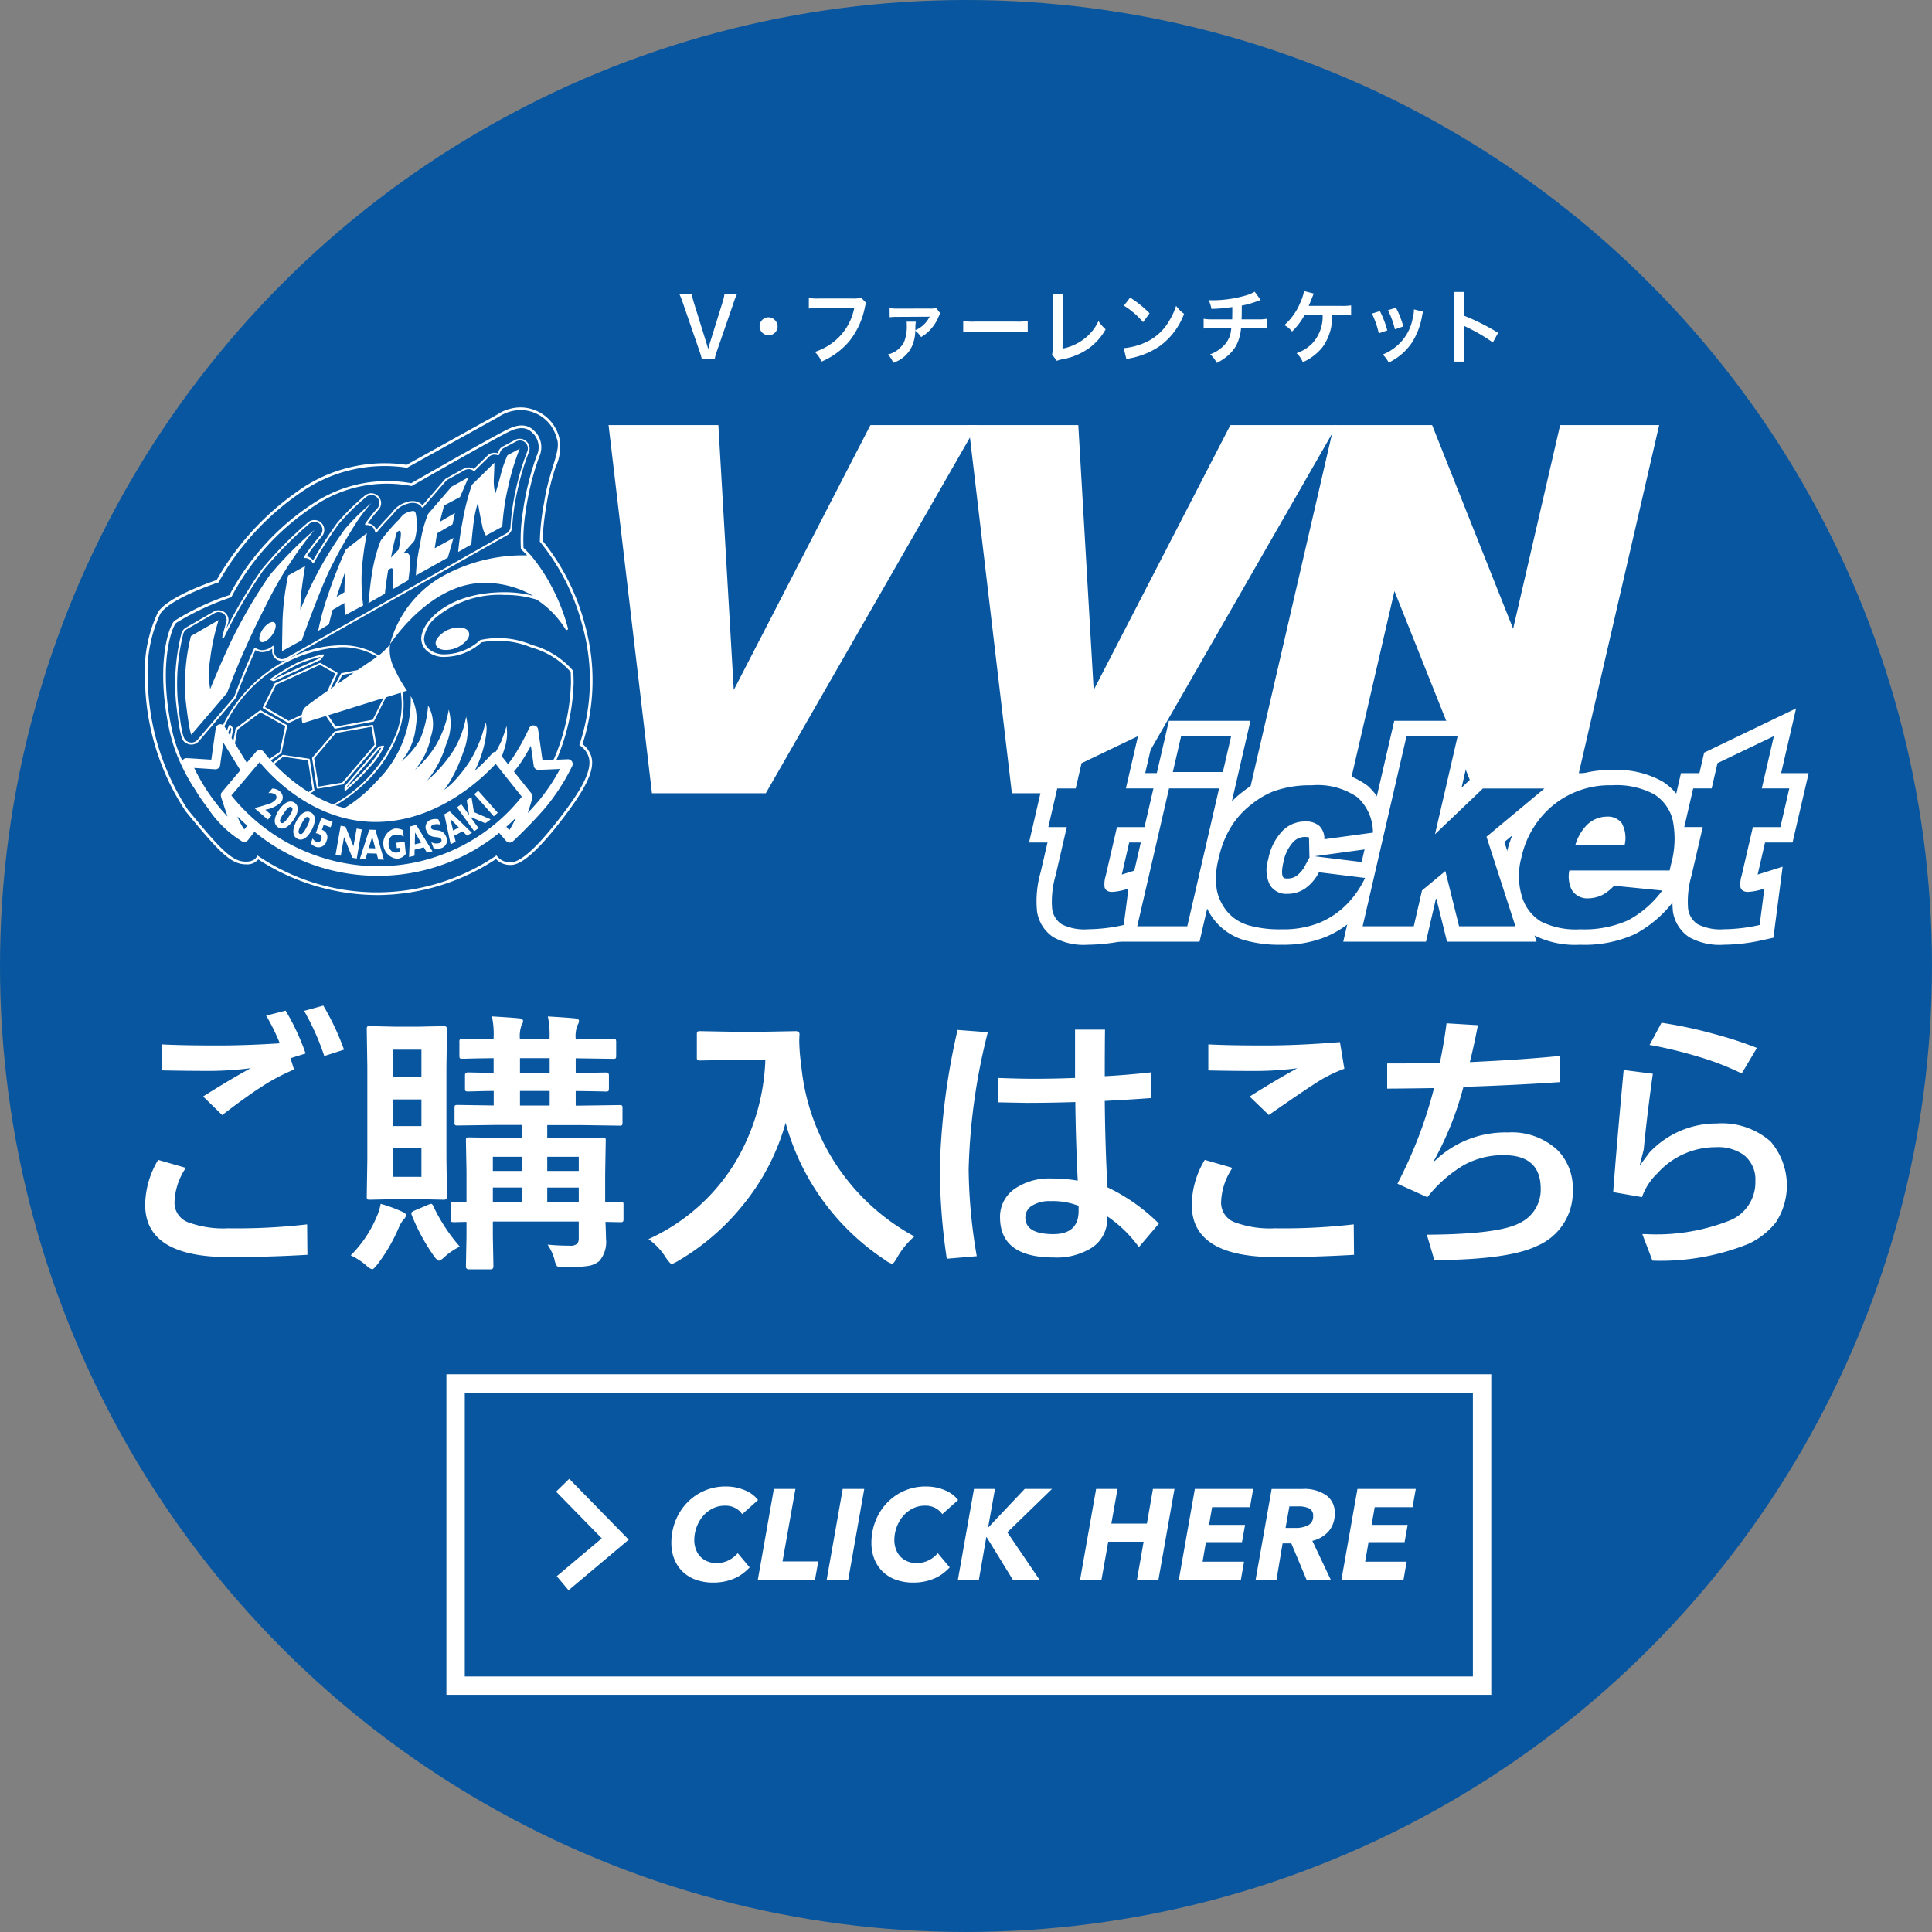 <svg xmlns="http://www.w3.org/2000/svg" width="125.563" height="125.563" viewBox="0 0 125.563 125.563"><rect x="0" y="0" width="125.563" height="125.563" fill="#808080" stroke="none"/><defs><style>.cls-1{fill:#07569f}.cls-2{fill:#fff}</style></defs><g id="レイヤー_2" data-name="レイヤー 2"><g id="レイヤー_1-2" data-name="レイヤー 1"><circle class="cls-1" cx="62.781" cy="62.781" r="62.781"/><polygon class="cls-2" points="36.952 103.352 36.184 102.438 39.109 99.979 36.141 96.944 36.995 96.11 40.861 100.065 36.952 103.352"/><path class="cls-2" d="M96.919 110.148H29.013V89.314h67.906zm-66.712-1.194h65.518V90.507H30.207z"/><path class="cls-2" d="M48.72 101.864a3.268 3.268 0 01-.406.372 2.636 2.636 0 01-.527.319 3.25 3.25 0 01-.653.218 3.652 3.652 0 01-.782.079 3.286 3.286 0 01-1.13-.184 2.422 2.422 0 01-.853-.523 2.328 2.328 0 01-.544-.816 2.8 2.8 0 01-.193-1.054 3.825 3.825 0 01.268-1.431 3.642 3.642 0 01.741-1.167 3.447 3.447 0 011.117-.783 3.413 3.413 0 011.4-.284 3.1 3.1 0 011.263.247 2.043 2.043 0 01.845.631l-1.029.92a1.273 1.273 0 00-.423-.384 1.336 1.336 0 00-.7-.167 1.724 1.724 0 00-.808.188 2.011 2.011 0 00-.628.5 2.342 2.342 0 00-.41.72 2.448 2.448 0 00-.146.841 1.715 1.715 0 00.1.573 1.375 1.375 0 00.281.472 1.307 1.307 0 00.456.318 1.559 1.559 0 00.623.117 1.723 1.723 0 00.745-.167 1.877 1.877 0 00.619-.477zm.528.829l1.046-5.924h1.4l-.837 4.711h2.323l-.217 1.213zm4.475 0l1.046-5.924h1.4l-1.046 5.924zm8-.829a3.268 3.268 0 01-.406.372 2.636 2.636 0 01-.527.319 3.25 3.25 0 01-.653.218 3.652 3.652 0 01-.782.079 3.286 3.286 0 01-1.13-.184 2.422 2.422 0 01-.853-.523 2.328 2.328 0 01-.544-.816 2.8 2.8 0 01-.193-1.054 3.825 3.825 0 01.268-1.431 3.642 3.642 0 01.741-1.167 3.447 3.447 0 011.117-.783 3.413 3.413 0 011.4-.284 3.089 3.089 0 011.262.247 2.047 2.047 0 01.846.631l-1.029.92a1.273 1.273 0 00-.423-.384 1.339 1.339 0 00-.7-.167 1.724 1.724 0 00-.808.188 2.011 2.011 0 00-.628.5 2.342 2.342 0 00-.41.72 2.448 2.448 0 00-.146.841 1.715 1.715 0 00.1.573 1.36 1.36 0 00.281.472 1.307 1.307 0 00.456.318 1.559 1.559 0 00.623.117 1.723 1.723 0 00.745-.167 1.877 1.877 0 00.619-.477zm4.117.829l-1.714-2.787H64.1l-.485 2.787h-1.364l1.049-5.924h1.365l-.444 2.485h.025l2.351-2.485h1.775l-2.905 2.819 2.11 3.105zm8.049 0l.436-2.494h-2.3l-.443 2.494h-1.39l1.046-5.924h1.39l-.4 2.251h2.31l.393-2.251h1.4l-1.046 5.924zm2.72 0l1.046-5.924h3.791l-.21 1.188h-2.46l-.2 1.146h2.343l-.2 1.122h-2.344l-.218 1.271h2.694l-.209 1.2zm9.891 0h-1.575l-1-2.385h-.568l-.4 2.385H81.6l1.046-5.924h2.025a2.477 2.477 0 011.527.414 1.368 1.368 0 01.549 1.159 1.741 1.741 0 01-.394 1.176 2.009 2.009 0 01-1.062.623zM84.164 99.3a1.717 1.717 0 00.87-.183.626.626 0 00.309-.582.511.511 0 00-.258-.5 1.548 1.548 0 00-.7-.133H83.8l-.251 1.4zm3.012 3.393l1.046-5.924h3.791l-.21 1.188h-2.46l-.2 1.146h2.343l-.2 1.122h-2.344l-.218 1.271h2.695l-.209 1.2zM37.858 48.361a13.433 13.433 0 00.159-7.75 14.462 14.462 0 00-2.762-5.478 19.944 19.944 0 01.284-2.468 15.19 15.19 0 01.565-2.3 3.029 3.029 0 00.237-1.944 2.62 2.62 0 00-2.441-1.942 2.756 2.756 0 00-1.6.474l-5.876 3.26a9.674 9.674 0 00-7.073 1.711 17.729 17.729 0 00-5.275 5.776c-.472.158-3.161 1.094-3.809 2.085a8.938 8.938 0 00-.844 4.369 15.907 15.907 0 002.645 8.577c2.218 2.71 2.956 3.444 3.923 3.444a.924.924 0 00.792-.323 14.234 14.234 0 007.877 2.318 14.09 14.09 0 007.575-2.338 1.285 1.285 0 00.972.384c.71 0 1.807-.981 3.356-3 1.578-2.057 2.118-3.236 1.86-4.069a1.585 1.585 0 00-.565-.786zm-1.436 4.749c-1.343 1.75-2.523 2.93-3.215 2.93a1.047 1.047 0 01-.938-.447 13.776 13.776 0 01-15.545 0s-.082.407-.733.407c-.853 0-1.531-.624-3.785-3.379a15.885 15.885 0 01-2.6-8.465 8.9 8.9 0 01.815-4.272c.669-1.023 3.784-2.036 3.784-2.036a17.227 17.227 0 015.25-5.778 9.529 9.529 0 017-1.67l5.943-3.3a2.588 2.588 0 011.505-.446 2.424 2.424 0 012.278 1.829c.327.774-.488 2-.814 4.153a15.361 15.361 0 00-.284 2.563 14.27 14.27 0 012.766 5.455 13.2 13.2 0 01-.2 7.772 1.428 1.428 0 01.611.773c.259.863-.494 2.161-1.838 3.911z"/><path class="cls-2" d="M37.262 43.639a.081.081 0 00-.015-.046 5.4 5.4 0 00-2.669-1.676 5.569 5.569 0 00-3.352-.325.082.082 0 00-.036.021 3.493 3.493 0 01-2.256.91 1.525 1.525 0 01-1.1-.373.918.918 0 01-.277-.639 2.063 2.063 0 01.693-1.31 6.46 6.46 0 014.55-1.534 6.84 6.84 0 012.073.3 6.082 6.082 0 011.88 1.931.086.086 0 00.16-.06 12.706 12.706 0 00-1.146-2.871 11.16 11.16 0 00-1.315-1.93.105.105 0 00-.027-.02 6.125 6.125 0 00-.4-.41 11.526 11.526 0 01.124-2.266 17.809 17.809 0 01.889-3.643 1.481 1.481 0 00-.182-1.56l-.051-.052c-.223-.235-.687-.723-1.757-.208-1.045.5-5.9 3.285-6.323 3.526a8.712 8.712 0 00-6.38 1.321 16.068 16.068 0 00-5.432 5.947 16.378 16.378 0 00-3.579 1.677c-.383.381-1.214 2.843-.349 7a10.448 10.448 0 00.759 2.279 12.608 12.608 0 00.819 1.513l.01-.006a12.153 12.153 0 00.94 1.392 7.116 7.116 0 002.234 2.166l.012.005a.288.288 0 00.112.02h.008a.129.129 0 00.021 0 .32.32 0 00.091-.023.3.3 0 00.031-.015.319.319 0 00.086-.07l.007-.006.424-.546a12.609 12.609 0 008 2.862 12.445 12.445 0 007.9-2.789l.455.526.014.011a.291.291 0 00.088.065.22.22 0 00.044.012.273.273 0 00.068.018h.026c.013 0 .025-.008.039-.01a.278.278 0 00.074-.019.218.218 0 00.046-.028.37.37 0 00.043-.025c.011-.011 1.165-1.085 2.14-2.224a13.554 13.554 0 001.714-2.674.307.307 0 00-.291-.439l-.729.031a13.644 13.644 0 001.111-4.975c0-.274-.009-.539-.019-.761zm-2.353-4.663a.088.088 0 01-.039-.011.083.083 0 01-.022-.014.086.086 0 00.061.025zm-.445-2.876a.073.073 0 01-.008.033.084.084 0 00.006-.044l.002.011zm-.028.056a.074.074 0 00.02-.023.076.076 0 01-.018.025zM14 52.147a12.4 12.4 0 01-1.378-2.237l1.36.087a.308.308 0 00.324-.264l.207-1.472 1.108 1.8-1.2 1.421a.308.308 0 00-.046.078.267.267 0 00-.009.026.263.263 0 00-.013.062v.029a.314.314 0 00.008.067v.029c0 .007.21.664.433 1.3a10.535 10.535 0 01-.794-.926zm10.922-6.781l-.7 1.411-2.4.445-.5-.733zm-2.973-.924l.3-.577.735-.142c-.332.228-.684.477-1.04.719zm2.433-1.669c-.178.118-.61.411-1.14.776l-1.041.2a.061.061 0 00-.043.032l-.429.815-.241.169.445-.989a.062.062 0 00-.033-.076l-1.066-.612a.064.064 0 00-.057 0l-2.9 1.312a.06.06 0 00-.03.029l-.763 1.527a.063.063 0 00.024.081l1.617.946a.066.066 0 00.058 0l.829-.391a1.9 1.9 0 00.04.415l1.53-.476.546.8a.06.06 0 00.062.026l2.474-.458a.065.065 0 00.044-.033l.77-1.545.972-.3a5.168 5.168 0 01-.306 2.664 9.141 9.141 0 01-4.086 4.6 9.3 9.3 0 01-1.481-.725l.232-.154a.061.061 0 00.026-.061l-.3-1.983a.063.063 0 00-.052-.052l-1.683-.25a.064.064 0 00-.048.013l-.617.491-.137-.149.675-.457a.061.061 0 00.025-.039l.368-1.738a.06.06 0 00-.03-.067l-1.679-.946a.062.062 0 00-.067 0l-1.558 1.159a.07.07 0 00-.024.039l-.141.789-.119-.193.108-.6a.063.063 0 00-.014-.051l-.154-.184a.059.059 0 00-.054-.021.06.06 0 00-.048.033 2.939 2.939 0 00-.134.343l-.168-.273a9.043 9.043 0 017.566-5.147 4.407 4.407 0 012.357.615 2.185 2.185 0 01-.13.096zM21.284 44.9c-.736.519-1.343.959-1.468 1.084a.76.76 0 00-.193.46l-.862.406-1.538-.9.727-1.45 2.851-1.29.991.568zm-1.22 6.581a10.657 10.657 0 01-.793-.543 11.957 11.957 0 01-1.45-1.288l.588-.468 1.609.235.23 1.5.061.4zm-2.928-2.621c-.007-.011-.019-.016-.027-.026a.336.336 0 00-.024-.029c-.006-.005-.014-.007-.02-.012l-.013-.011c-.012-.007-.026-.009-.038-.015a.281.281 0 00-.053-.019.217.217 0 00-.035-.007h-.032a.263.263 0 00-.049 0 .365.365 0 00-.05.013.264.264 0 00-.03.01.243.243 0 00-.032.018.214.214 0 00-.022.01.333.333 0 00-.025.028.217.217 0 00-.03.023l-.617.729c-.244-.4-.522-.849-.77-1.253l.162-.9 1.5-1.121 1.605.9-.353 1.67-.668.453c-.242-.275-.374-.454-.38-.462zm-2.106-1.491l-.078.438-.114-.184c.048-.154.091-.268.121-.339zm.845 6.535a3.831 3.831 0 01-.443-.843c.186.187.4.389.634.6zm17.223.048l-.19-.22c.23-.2.435-.4.617-.584a5.384 5.384 0 01-.425.804zM24.537 56.3a12.266 12.266 0 01-9.5-4.6l1.836-2.17c.8.973 3.534 3.891 7.539 3.891s6.95-2.848 7.8-3.777l1.7 2.134a11.962 11.962 0 01-9.375 4.522zm11.857-6.323a12.262 12.262 0 01-1.387 2.075c-.232.272-.475.539-.71.789.191-.552.3-.979.306-1v-.009a.312.312 0 000-.114c0-.01 0-.02-.006-.03a.3.3 0 00-.054-.113L33.4 50.143a6.142 6.142 0 00.467-.608c.256-.393.469-.758.635-1.063l.186 1.3a.306.306 0 00.317.264zm-.4-.645l-.036.048-.7.03-.285-2a.307.307 0 00-.587-.078 13.967 13.967 0 01-1.03 1.868 5.024 5.024 0 01-.343.455l-.4-.5a6.365 6.365 0 00.215-.654 2.943 2.943 0 00.09-1.313 9.157 9.157 0 01-.336.977 9.283 9.283 0 01-.355.69H32.2a.286.286 0 00-.1.027l-.018.008a.331.331 0 00-.093.073v.005a11.2 11.2 0 01-1.132 1.125 7.515 7.515 0 00.628-1.744c.273-1.222.061-1.375.061-1.375a8.208 8.208 0 01-1.038 2.534 8.783 8.783 0 01-.938 1.2 4.348 4.348 0 01-.709.632 5.077 5.077 0 00.423-.625 9.7 9.7 0 00.828-1.847 3.733 3.733 0 00.182-2.29 6.419 6.419 0 01-.823 2.2 9.062 9.062 0 01-1.71 1.954 6.673 6.673 0 001.221-2.32 3.346 3.346 0 00.183-2.29 6.863 6.863 0 01-.823 2.29 6.771 6.771 0 01-1.375 1.618 4.578 4.578 0 001.038-2.168 2.425 2.425 0 00-.183-2.013 6.932 6.932 0 01-.519 2.2 4.973 4.973 0 01-1.222 1.433 4.075 4.075 0 00.947-2.29 2.9 2.9 0 00-.335-1.953 7.442 7.442 0 01-1.769 5.061c-.169.188-.332.361-.487.521a9.432 9.432 0 01-2.045 1.7 7.936 7.936 0 01-.583-.185 9.968 9.968 0 001.974-1.5 8.561 8.561 0 002.079-3.121 5.274 5.274 0 00.309-2.743l.28-.087a8.955 8.955 0 01-.773-1.342 2.676 2.676 0 01-.327-1.67 4.3 4.3 0 01-.738.725 4.5 4.5 0 00-2.462-.662 7.646 7.646 0 00-3.488.927l14.29-8.077a.641.641 0 00.335-.542 14.912 14.912 0 01.352-2.416 15.682 15.682 0 01.726-2.421.64.64 0 00-.894-.814l-.794.425a.639.639 0 00-.269.278 8.897 8.897 0 00-.073.162.646.646 0 00-.657.156l-.888.869a.633.633 0 00-.654-.026l-1.1.61a.65.65 0 00-.173.143l-1.409 1.632a.7.7 0 00-.167-.151.984.984 0 00-.828-.064 1.673 1.673 0 00-.94.626l-.1.117-.243.261c-.258.274-.518.557-.719.807a.64.64 0 00-.266-.333.66.66 0 00-.292-.093 10.169 10.169 0 01.685-.865l.015-.017a.64.64 0 00-.883-.923A14.231 14.231 0 0021.9 34a26.041 26.041 0 00-1.554 2.424.585.585 0 00-.418-.267 15.294 15.294 0 01.984-1.288.643.643 0 00-.9-.915l-.034.03A24.347 24.347 0 0017.014 37a33.4 33.4 0 00-2.3 3.854c.061-.217.1-.348.105-.35a.667.667 0 00.033-.2.643.643 0 00-.962-.558l-1.8 1.038a.644.644 0 00-.3.388 13.317 13.317 0 00-.351 4.485c.282 2.449.409 2.513.715 2.667a.642.642 0 00.776-.158l2.32-2.715a.6.6 0 00.116-.206c.076-.212.492-1.343 1.235-2.994a.829.829 0 00.45.132 1.158 1.158 0 00.639-.223v.16a.635.635 0 00.312.554.645.645 0 00.63.014 9.5 9.5 0 00-4.139 4.236.3.3 0 00-.231-.048.307.307 0 00-.241.258l-.287 2.037-1.586-.1a.308.308 0 00-.269.127.346.346 0 00-.027.05 10.27 10.27 0 01-.7-2.126c-.858-4.122-.013-6.527.3-6.841A17.35 17.35 0 0115 38.825a.085.085 0 00.049-.044 15.928 15.928 0 015.382-5.905 8.437 8.437 0 016.278-1.295.09.09 0 00.068-.007c.052-.03 5.261-3.017 6.343-3.538.956-.46 1.347-.05 1.556.171l.055.056a1.3 1.3 0 01.144 1.371 17.952 17.952 0 00-.9 3.685 11.063 11.063 0 00-.123 2.339.094.094 0 00.03.058 4.916 4.916 0 01.374.377 10.807 10.807 0 00-5 1.1 7.19 7.19 0 00-3.909 4.678s2.565-3.987 6.106-3.987a6.238 6.238 0 013.2.842 7.153 7.153 0 00-1.857-.237c-3.782 0-5.418 2-5.418 3.017a1.093 1.093 0 00.328.761 1.654 1.654 0 001.225.424 3.606 3.606 0 002.362-.945 5.621 5.621 0 013.222.328 5.323 5.323 0 012.573 1.593c.009.216.018.467.018.728A13.5 13.5 0 0136 49.334zm-18.211-7.353a.061.061 0 00-.066.007 1.1 1.1 0 01-.665.268.708.708 0 01-.439-.149.063.063 0 00-.053-.012.065.065 0 00-.041.035 44.829 44.829 0 00-1.268 3.069c0 .006 0 0 0 0a.505.505 0 01-.094.167l-2.32 2.714a.52.52 0 01-.627.129c-.248-.125-.373-.188-.648-2.571a13.477 13.477 0 01.348-4.439.521.521 0 01.244-.313l1.8-1.038a.519.519 0 01.776.451.507.507 0 01-.027.163s-.125.382-.256.931a.062.062 0 00.04.072.06.06 0 00.076-.032c.05-.1.105-.216.162-.329a33.243 33.243 0 012.391-4.035 24.293 24.293 0 012.947-2.994l.034-.03a.519.519 0 01.726.739 15.3 15.3 0 00-1.057 1.389.063.063 0 000 .065.06.06 0 00.055.032.517.517 0 01.308.093.505.505 0 01.169.2.062.062 0 00.11 0 25.745 25.745 0 011.6-2.5 14.186 14.186 0 011.8-1.77.517.517 0 01.708.751l-.008.01v-.006l-.008.009a10.174 10.174 0 00-.765.976.06.06 0 000 .067.063.063 0 00.061.029.532.532 0 01.341.073.524.524 0 01.24.371.062.062 0 00.045.051.065.065 0 00.065-.022c.205-.267.5-.588.79-.895l.244-.263.1-.119a1.549 1.549 0 01.876-.586.88.88 0 01.732.048.587.587 0 01.181.177.061.061 0 00.048.027.057.057 0 00.05-.021l1.456-1.687a.532.532 0 01.141-.116l1.1-.61a.515.515 0 01.567.043.061.061 0 00.081 0l.921-.9a.521.521 0 01.57-.114h.006a.06.06 0 00.049 0 .059.059 0 00.035-.034c.024-.055.059-.136.094-.21a.517.517 0 01.216-.223l.8-.425a.513.513 0 01.594.07.519.519 0 01.127.587 15.786 15.786 0 00-.733 2.442 14.723 14.723 0 00-.354 2.441.51.51 0 01-.271.435L18.58 42.771a.523.523 0 01-.517-.009.509.509 0 01-.251-.446v-.28a.062.062 0 00-.029-.057z"/><path class="cls-2" d="M20.973 42.528a10.247 10.247 0 00-1.629.525A15.65 15.65 0 0017.6 44.1a.06.06 0 00-.026.058.062.062 0 00.038.051l.152.061a.064.064 0 00.049 0l3.017-1.38a.059.059 0 00.024-.02l.182-.245a.062.062 0 00-.063-.1zm-.208.256l-2.985 1.357-.019-.008a14.451 14.451 0 011.634-.968 9.262 9.262 0 011.44-.476zm-.151 8.464a.062.062 0 00.046.01l1.619-.275a.058.058 0 00.036-.021l2.136-2.5a.063.063 0 00.014-.051l-.212-1.251a.065.065 0 00-.025-.041.063.063 0 00-.046-.01l-2.412.426a.063.063 0 00-.036.021L20.3 49.234a.06.06 0 00-.014.05l.3 1.923a.068.068 0 00.028.041zm1.2-3.6l2.329-.412.2 1.163-2.1 2.463-.064.011-1.471.25-.034-.216-.257-1.618zm.576 3.488v.183a.062.062 0 00.1.048 14.12 14.12 0 001.565-1.534 4.935 4.935 0 00.9-1.3.06.06 0 00-.013-.062.063.063 0 00-.061-.019l-.244.063a.063.063 0 00-.031.019l-2.2 2.564a.066.066 0 00-.016.038zm.124.023l.254-.3 1.916-2.235.1-.025a6.181 6.181 0 01-.821 1.151 13.336 13.336 0 01-1.08 1.107c-.157.144-.286.256-.368.327zm-2.077-16.72a25.473 25.473 0 00-2.9 2.932 33.126 33.126 0 00-2.351 3.966c-.7 1.406-1.527 3.45-1.527 3.45a6.194 6.194 0 010-1.954 14.09 14.09 0 01.55-2.533l-1.8 1.037a12.9 12.9 0 00-.336 4.243c.243 2.107.365 2.168.365 2.168l2.321-2.717a51.555 51.555 0 012.473-5.586 24.85 24.85 0 013.205-5.006zm-2.719 5.984c-.23 0-.565.293-.747.656s-.15.656.081.656.565-.294.749-.656.147-.656-.083-.656z"/><path class="cls-2" d="M18.362 40.33c-.031 1.435-.031 1.986-.031 1.986l1.282-.705s1.19-3.323 1.861-4.669a30.694 30.694 0 011.712-3.021 10.19 10.19 0 01.944-1.221 13.974 13.974 0 00-1.708 1.679 24.8 24.8 0 00-1.648 2.595 25.748 25.748 0 00-1.253 2.656 12.4 12.4 0 01.092-1.375c.092-.733.215-1.465.215-1.465l-1.1.61a16.991 16.991 0 00-.366 2.93z"/><path class="cls-2" d="M21.322 38.651A16.741 16.741 0 0020.68 41l.7-.427s.081-.38.234-.934l.769-.452v.1c.03.642.03.7.03.7l1.191-.641a12.452 12.452 0 01-.094-2.228 20.09 20.09 0 01.338-2.473l-1.374 1.069a31.213 31.213 0 00-1.152 2.937zm1.063-.163l-.508.3.026-.073c.335-1.007.519-1.527.519-1.527s-.028.669-.037 1.3zm2.845-1.453c.306-.214.336-.093.336.365 0 .325-.017.7-.025.883l1-.577s.075-.52.121-1.16c.061-.793-.425-.61-.425-.61l.7-.794a3.8 3.8 0 00.152-1.343c-.091-.519-.03-.672-.459-.549s-.486.274-.732.549a12.117 12.117 0 00-1.159 1.343 9.972 9.972 0 00-.549 2.044c-.122.673-.245 2.015-.245 2.015l1.073-.618c.044-.542.212-1.548.212-1.548zm.519-2.322c.03-.151.306-.4.306 0a5.3 5.3 0 01-.155 1.009l-.487.518c.123-.732.305-1.373.336-1.527zM27.03 37.4l2.075-1.16.368-1.281-1.221.671.153-.968 1.007-.589.153-.732-.984.575.282-1.063L29.9 32.3l.549-1.282-1.1.612-1.525 1.77a7.942 7.942 0 00-.519 1.984 10.481 10.481 0 00-.275 2.016zm2.747-1.526l.855-.488s.061-.764.154-1.465a7.165 7.165 0 01.272-1.251s.154.945.277 1.464a1.908 1.908 0 00.244.672l1.067-.58a15.486 15.486 0 01.367-2.533 15.883 15.883 0 01.763-2.534l-.793.426a7.772 7.772 0 00-.459 1.343c-.242.917-.336 1.161-.336 1.161a3.49 3.49 0 01-.088-1.069c.031-.67.031-.944.031-.944l-1.463 1.433a15.422 15.422 0 00-.611 2.412 19.463 19.463 0 00-.28 1.953zM28.4 41.512c-.236.4.025.731.578.731a1.789 1.789 0 001.428-.731c.235-.406-.024-.733-.578-.733a1.782 1.782 0 00-1.428.733zM18.227 52.173a.493.493 0 00-.057-.753.768.768 0 00-.474-.172l-.257.3a.636.636 0 01.459.088.25.25 0 010 .351.974.974 0 01-.476.272 8.716 8.716 0 01-.828.242l-.033.039.845.729.249-.289-.412-.357a1.98 1.98 0 00.984-.45zm.92 0c-.281-.19-.66-.054-1.018.473-.318.467-.383.9-.057 1.121s.7-.032 1.01-.486.379-.896.065-1.108zm-.358.874c-.219.322-.387.519-.525.426s-.048-.285.166-.6.371-.509.517-.41c.127.086.053.276-.158.584zM20.2 52.8c-.3-.154-.66.029-.949.593-.256.5-.267.945.082 1.122s.692-.119.942-.607.268-.937-.075-1.108zm-.247.91c-.178.346-.319.563-.466.488s-.083-.278.09-.615.306-.55.462-.47c.141.068.087.265-.082.597zm.569.444c.3.033.438.2.364.395a.24.24 0 01-.311.165.561.561 0 01-.259-.223l-.118.321a.719.719 0 00.307.219.535.535 0 00.715-.374.511.511 0 00-.3-.725l.119-.325.45.162.129-.352-.731-.267z"/><polygon class="cls-2" points="23.176 53.85 22.973 55.002 22.451 53.721 22.139 53.668 21.809 55.553 22.148 55.614 22.36 54.404 22.9 55.746 23.186 55.796 23.514 53.908 23.176 53.85"/><path class="cls-2" d="M24 53.923l-.613 1.9.363.01.116-.375.614.018.1.383.371.011-.551-1.936zm-.035 1.2l.225-.738.2.751zm1.79-.354l.033.35.2-.021.022.223a.377.377 0 01-.221.089c-.285.029-.5-.177-.53-.515-.026-.282.074-.614.444-.648a.917.917 0 01.532.124l-.041-.417a1.027 1.027 0 00-.557-.1 1 1 0 00.182 1.958.759.759 0 00.554-.315l-.075-.779zm.915-1.059l-.085 1.99.354-.088.008-.391.6-.148.2.341.359-.089-1.054-1.713zm.287 1.166l.018-.769.395.667zm1.065-1.06c-.033-.091.02-.175.134-.218a.842.842 0 01.469 0l-.135-.348a.877.877 0 00-.49.029.506.506 0 00-.292.7c.247.641.862.282.975.577a.173.173 0 01-.126.236.672.672 0 01-.528-.061l.146.386a.757.757 0 00.531-.006.524.524 0 00.288-.732c-.242-.621-.867-.294-.972-.563zm.853-.894l.415 1.951.323-.172-.09-.383.545-.292.277.281.328-.176-1.448-1.4zm.944.858l-.373.2-.174-.752z"/><polygon class="cls-2" points="30.64 51.789 30.334 52.011 30.489 52.97 30.486 52.971 29.979 52.268 29.699 52.469 30.819 54.023 31.099 53.82 30.573 53.094 31.54 53.504 31.891 53.252 30.802 52.782 30.64 51.789"/><polygon class="cls-2" points="30.821 51.619 32.092 53.052 32.349 52.823 31.078 51.393 30.821 51.619"/><path class="cls-2" d="M39.551 27.627h7.137l1 17.217 8.882-17.217h6.93L49.771 51.553h-7.4z"/><path class="cls-2" d="M62.943 27.627h7.137l1 17.217 8.885-17.217h6.929L73.163 51.553h-7.4z"/><path class="cls-2" d="M86.7 27.627h6.376l5.264 13.236 3.055-13.236h6.437l-5.524 23.926h-6.439l-5.242-13.138-3.033 13.138h-6.42zM73.959 47.841l-.786 3.4h1.789l-.58 2.512h-1.789l-.732 3.17a1.734 1.734 0 00-.07.757c.062.191.227.287.493.287a3.892 3.892 0 001.056-.219l-.306 2.367a10.888 10.888 0 01-2.317.278A3.273 3.273 0 0169 60.069a1.434 1.434 0 01-.62-1 6.04 6.04 0 01.224-2.167l.727-3.148h-1.2l.58-2.512h1.2l.38-1.642z"/><path class="cls-2" d="M70.716 61.4a4.059 4.059 0 01-2.263-.494 2.436 2.436 0 01-1.053-1.655 6.811 6.811 0 01.234-2.572l.445-1.922h-1.2l1.042-4.512h1.2l.308-1.335 5.971-2.872-.971 4.207h1.788l-1.042 4.512h-1.787l-.48 2.081.131-.04 1.493-.471-.6 4.618-.687.151a11.939 11.939 0 01-2.529.304zm-1.323-8.64h1.2l-1.01 4.37a5 5 0 00-.215 1.765c.044.245.135.306.185.338a2.422 2.422 0 001.163.164 8.847 8.847 0 001.418-.124l.04-.306A1.412 1.412 0 0170.84 58a2.4 2.4 0 01.046-1.293l.912-3.946h1.788l.119-.512h-1.788l.6-2.6-1.357.651-.449 1.949h-1.2z"/><path class="cls-2" d="M76.763 47.841h3.252l-.539 2.334h-3.252zm-.786 3.4h3.252L77.163 60.2h-3.252z"/><path class="cls-2" d="M77.959 61.2h-5.305l3.314-14.354h5.3zm-2.791-2h1.2l1.6-6.95h-1.2zm2.313-10.02h1.2l.077-.334h-1.2z"/><path class="cls-2" d="M85.72 56.69l3 .369a6.281 6.281 0 01-1.246 1.767 5.453 5.453 0 01-1.757 1.159 6.309 6.309 0 01-2.4.412 7.418 7.418 0 01-2.187-.264 2.876 2.876 0 01-1.348-.859 3.212 3.212 0 01-.692-1.393 4.924 4.924 0 01.123-2.122 6.307 6.307 0 01.978-2.3 5.75 5.75 0 011.173-1.208 5.578 5.578 0 011.349-.8 6.911 6.911 0 012.532-.413 4.545 4.545 0 012.985.784 3.115 3.115 0 011 2.292l-3.157.43a1.156 1.156 0 00-.324-.863 1.35 1.35 0 00-.95-.292 2.044 2.044 0 00-1.448.611 3.618 3.618 0 00-.925 1.846 2.2 2.2 0 00.109 1.673 1.24 1.24 0 001.129.573 2.026 2.026 0 001.154-.345 2.879 2.879 0 00.902-1.057z"/><path class="cls-2" d="M83.322 61.4a8.323 8.323 0 01-2.489-.31 3.888 3.888 0 01-1.8-1.159 4.23 4.23 0 01-.91-1.821 5.839 5.839 0 01.123-2.573 7.349 7.349 0 011.141-2.658 6.748 6.748 0 011.375-1.416 6.6 6.6 0 011.59-.934 7.935 7.935 0 012.9-.483 5.41 5.41 0 013.638 1.027 4.087 4.087 0 011.345 2.99l.055.925-4.857.662 4.8.59-.6 1.256a7.282 7.282 0 01-1.447 2.045 6.417 6.417 0 01-2.076 1.37 7.3 7.3 0 01-2.788.489zm1.929-9.354a5.963 5.963 0 00-2.166.343 4.6 4.6 0 00-1.1.656 4.771 4.771 0 00-.974 1 5.382 5.382 0 00-.817 1.942 3.94 3.94 0 00-.122 1.679 2.2 2.2 0 00.475.96 1.884 1.884 0 00.891.556 6.5 6.5 0 001.886.218 5.372 5.372 0 002.02-.337 4.429 4.429 0 001.433-.946 4.55 4.55 0 00.243-.257l-.792-.1a3.477 3.477 0 01-.845.823 3.02 3.02 0 01-1.712.515 2.246 2.246 0 01-1.974-1.038 3.127 3.127 0 01-.238-2.433 4.589 4.589 0 011.209-2.345 3.023 3.023 0 012.137-.887 2.309 2.309 0 011.632.56 1.871 1.871 0 01.375.487l1.247-.17a1.688 1.688 0 00-.473-.686 3.569 3.569 0 00-2.335-.543zm-.451 2.348a1.053 1.053 0 00-.758.335 2.687 2.687 0 00-.639 1.347c-.156.675-.037.889-.023.911.035.055.07.11.286.11a1.025 1.025 0 00.6-.175 1.921 1.921 0 00.572-.7l.283-.53h-.02l-.023-1.122a.625.625 0 00-.02-.16c-.006.003-.097-.01-.258-.016z"/><path class="cls-2" d="M91.412 47.841h3.323l-1.472 6.377 3.114-2.973h4l-3.767 3.136 1.879 5.819h-3.662l-.89-3.588-1.517 1.258-.537 2.33H88.56z"/><path class="cls-2" d="M99.863 61.2h-5.819l-.694-2.8-.032.027-.641 2.773H87.3l3.315-14.354h5.374l-1 4.348.988-.944h7.165l-5.371 4.472zm-4.254-2h1.506l-1.662-5.15 2.162-1.8h-.837l-5.24 5 1.94-8.405h-1.27L89.817 59.2h1.27l.434-1.879 3-2.5z"/><path class="cls-2" d="M108.511 56.572h-6.518a1.985 1.985 0 00.139 1.23 1.171 1.171 0 001.1.581 2.1 2.1 0 00.968-.252 3.086 3.086 0 00.7-.566l3.13.313a6.619 6.619 0 01-2.219 1.933 7.015 7.015 0 01-3.115.586 5.08 5.08 0 01-2.536-.5 2.85 2.85 0 01-1.237-1.597 4.575 4.575 0 01-.045-2.564 6.034 6.034 0 012.059-3.4 5.808 5.808 0 013.818-1.3 5.2 5.2 0 012.742.582 2.759 2.759 0 011.216 1.685 6.11 6.11 0 01-.113 2.874zm-2.927-1.644a2.011 2.011 0 00-.18-1.424 1.127 1.127 0 00-.981-.43 1.868 1.868 0 00-1.388.649 3.154 3.154 0 00-.654 1.2z"/><path class="cls-2" d="M102.691 61.4a5.955 5.955 0 01-3.045-.641 3.831 3.831 0 01-1.667-2.124 5.562 5.562 0 01-.075-3.119 7.041 7.041 0 012.4-3.943 6.809 6.809 0 014.455-1.527 6.069 6.069 0 013.276.737 3.731 3.731 0 011.647 2.272 6.979 6.979 0 01-.1 3.357l-.141.605.488.049-1.107 1.428a7.634 7.634 0 01-2.563 2.215 7.906 7.906 0 01-3.568.691zm2.064-9.354a4.8 4.8 0 00-3.182 1.069 5.009 5.009 0 00-1.72 2.851 3.6 3.6 0 00.014 2.006 1.867 1.867 0 00.8 1.064 4.073 4.073 0 002.029.364c.194 0 .381 0 .561-.014a2.189 2.189 0 01-1.985-1.08 2.88 2.88 0 01-.272-1.858l.064-.52H101l.429-1.311a4.114 4.114 0 01.882-1.586 2.867 2.867 0 012.109-.957 2.083 2.083 0 011.794.848 2.876 2.876 0 01.36 2.139l-.069.511h1.2a4.667 4.667 0 00.039-2 1.745 1.745 0 00-.785-1.1 4.181 4.181 0 00-2.204-.429zm.494 6.562a3.3 3.3 0 01-.58.407 3.252 3.252 0 01-1.053.345 4.984 4.984 0 001.744-.441 4.045 4.045 0 00.438-.256z"/><path class="cls-2" d="M115.287 47.841l-.786 3.4h1.788l-.579 2.512h-1.789l-.732 3.17a1.734 1.734 0 00-.07.757c.062.191.227.287.493.287a3.892 3.892 0 001.056-.219l-.306 2.367a10.888 10.888 0 01-2.317.278 3.273 3.273 0 01-1.713-.328 1.434 1.434 0 01-.62-1 6.04 6.04 0 01.224-2.167l.727-3.148h-1.2l.58-2.512h1.2l.38-1.642z"/><path class="cls-2" d="M112.044 61.4a4.067 4.067 0 01-2.262-.493 2.439 2.439 0 01-1.055-1.653 6.811 6.811 0 01.234-2.572l.445-1.922h-1.2l1.042-4.512h1.2l.308-1.335 5.974-2.872-.972 4.207h1.789l-1.047 4.509h-1.788l-.48 2.081.131-.04 1.493-.471-.6 4.618-.687.151a11.939 11.939 0 01-2.525.304zm-1.322-8.64h1.2l-1.008 4.373a5 5 0 00-.214 1.767c.045.246.137.306.185.339a2.459 2.459 0 001.163.163 8.847 8.847 0 001.418-.124l.04-.306a1.41 1.41 0 01-1.337-.972 2.383 2.383 0 01.045-1.293l.913-3.946h1.788l.118-.512h-1.789l.6-2.6-1.356.652-.449 1.949h-1.2z"/><path class="cls-1" d="M73.959 47.841l-.786 3.4h1.789l-.58 2.512h-1.789l-.732 3.17a1.734 1.734 0 00-.07.757c.062.191.227.287.493.287a3.892 3.892 0 001.056-.219l-.306 2.367a10.888 10.888 0 01-2.317.278A3.273 3.273 0 0169 60.069a1.434 1.434 0 01-.62-1 6.04 6.04 0 01.224-2.167l.727-3.148h-1.2l.58-2.512h1.2l.38-1.642zm2.804 0h3.252l-.539 2.334h-3.252zm-.786 3.4h3.252L77.163 60.2h-3.252zm9.743 5.449l3 .369a6.281 6.281 0 01-1.246 1.767 5.453 5.453 0 01-1.757 1.159 6.309 6.309 0 01-2.4.412 7.418 7.418 0 01-2.187-.264 2.876 2.876 0 01-1.348-.859 3.212 3.212 0 01-.692-1.393 4.924 4.924 0 01.123-2.122 6.307 6.307 0 01.978-2.3 5.75 5.75 0 011.173-1.208 5.578 5.578 0 011.349-.8 6.911 6.911 0 012.532-.413 4.545 4.545 0 012.985.784 3.115 3.115 0 011 2.292l-3.157.43a1.156 1.156 0 00-.324-.863 1.35 1.35 0 00-.95-.292 2.044 2.044 0 00-1.448.611 3.618 3.618 0 00-.925 1.846 2.2 2.2 0 00.109 1.673 1.24 1.24 0 001.129.573 2.026 2.026 0 001.154-.345 2.879 2.879 0 00.902-1.057zm5.692-8.849h3.323l-1.472 6.377 3.114-2.973h4l-3.767 3.136 1.879 5.819h-3.662l-.89-3.588-1.517 1.258-.537 2.33H88.56z"/><path class="cls-1" d="M108.511 56.572h-6.518a1.985 1.985 0 00.139 1.23 1.171 1.171 0 001.1.581 2.1 2.1 0 00.968-.252 3.086 3.086 0 00.7-.566l3.13.313a6.619 6.619 0 01-2.219 1.933 7.015 7.015 0 01-3.115.586 5.08 5.08 0 01-2.536-.5 2.85 2.85 0 01-1.237-1.597 4.575 4.575 0 01-.045-2.564 6.034 6.034 0 012.059-3.4 5.808 5.808 0 013.818-1.3 5.2 5.2 0 012.742.582 2.759 2.759 0 011.216 1.685 6.11 6.11 0 01-.113 2.874zm-2.927-1.644a2.011 2.011 0 00-.18-1.424 1.127 1.127 0 00-.981-.43 1.868 1.868 0 00-1.388.649 3.154 3.154 0 00-.654 1.2zm9.703-7.087l-.786 3.4h1.788l-.579 2.512h-1.789l-.732 3.17a1.734 1.734 0 00-.07.757c.062.191.227.287.493.287a3.892 3.892 0 001.056-.219l-.306 2.367a10.888 10.888 0 01-2.317.278 3.273 3.273 0 01-1.713-.328 1.434 1.434 0 01-.62-1 6.04 6.04 0 01.224-2.167l.727-3.148h-1.2l.58-2.512h1.2l.38-1.642z"/><path class="cls-2" d="M45.609 23.327a4.226 4.226 0 00-.156-.529L44.4 19.742a5.412 5.412 0 00-.245-.63h.808a3.8 3.8 0 00.132.556l.814 2.616c.024.063.083.275.117.4.045-.158.084-.307.113-.4l.813-2.616a3.169 3.169 0 00.132-.556h.816a4.436 4.436 0 00-.244.63L46.6 22.8a3.3 3.3 0 00-.151.529zm4.927-2.076a.585.585 0 11-.583-.63.607.607 0 01.583.63zm5.764-1.557a.874.874 0 00-.083.239 5.151 5.151 0 01-1 2.219A4.792 4.792 0 0153.39 23.5a1.946 1.946 0 00-.431-.63 3.891 3.891 0 001.073-.54 3.685 3.685 0 001.484-2.309h-2.332a3.545 3.545 0 00-.617.032v-.689a3.179 3.179 0 00.627.037h2.248a1.64 1.64 0 00.524-.053zm3.221 1.213a2.531 2.531 0 00-.029.366c0 .095 0 .137-.01.19a1.838 1.838 0 00.9-.81.087.087 0 01.015-.032.311.311 0 00.025-.042l-.005-.006a.556.556 0 01-.137.011l-1.94.011a3.368 3.368 0 00-.519.026l-.005-.6a2.928 2.928 0 00.524.037l2.082-.006a1.107 1.107 0 00.42-.042l.275.36a1.178 1.178 0 00-.147.286 2.826 2.826 0 01-.592.858 2.434 2.434 0 01-.515.392 1.706 1.706 0 00-.377-.414 2.571 2.571 0 01-.221 1.022 2.026 2.026 0 01-1.215 1.065 1.577 1.577 0 00-.352-.54 1.6 1.6 0 001.049-.789 2.689 2.689 0 00.185-1.144 1.429 1.429 0 00-.009-.2zm3.079-.042a4.443 4.443 0 00.794.037H66a4.422 4.422 0 00.793-.037v.735a4.88 4.88 0 00-.8-.027H63.4a4.9 4.9 0 00-.8.027zm6.509-1.765a4.37 4.37 0 00-.029.534l-.025 3.024a3.366 3.366 0 001.337-.583 3.054 3.054 0 001-1.212 2.426 2.426 0 00.465.54 3.82 3.82 0 01-1.092 1.233 4.27 4.27 0 01-1.783.726 1.325 1.325 0 00-.294.09l-.313-.408a2.023 2.023 0 00.044-.545l.019-2.859a2.844 2.844 0 00-.024-.546zm3.923 3.528a4.362 4.362 0 001.449-.392 3.343 3.343 0 001.455-1.3 4.548 4.548 0 00.5-1.059 2.2 2.2 0 00.519.519 4.575 4.575 0 01-1.555 2.078 5.055 5.055 0 01-1.866.795 1.6 1.6 0 00-.324.09zm.416-3.288a6.949 6.949 0 011.263 1.022l-.42.577a5.238 5.238 0 00-1.249-1.075zm8.487.16c-.058.016-.058.016-.411.143a5.7 5.7 0 01-.818.217c-.005.715-.005.715-.015.895h1.038a2.8 2.8 0 00.6-.037v.635a4.184 4.184 0 00-.588-.026h-1.084a2.931 2.931 0 01-.328 1.154 2.635 2.635 0 01-.8.842 2.921 2.921 0 01-.455.264 1.706 1.706 0 00-.426-.561 2.219 2.219 0 00.759-.444 1.7 1.7 0 00.563-.9 3.3 3.3 0 00.054-.355h-1.21a4.2 4.2 0 00-.588.026v-.635a2.808 2.808 0 00.6.037h1.254c.009-.223.009-.429.009-.8a10.206 10.206 0 01-1.356.121 2.3 2.3 0 00-.182-.572c.153.011.231.011.3.011a7.885 7.885 0 002.1-.307 2.462 2.462 0 00.593-.249zm4.652.973c0 .053 0 .053-.009.138a3.327 3.327 0 01-.632 1.958 3.392 3.392 0 01-1.274.97 1.577 1.577 0 00-.407-.583 2.692 2.692 0 00.994-.609 2.556 2.556 0 00.7-1.874h-1.174a4.326 4.326 0 01-.814 1.075 1.529 1.529 0 00-.5-.418 3.908 3.908 0 001.033-1.457 2.891 2.891 0 00.246-.757l.636.164c-.039.085-.039.085-.186.456-.039.095-.088.212-.147.344h2.141a3.685 3.685 0 00.617-.032v.651a1.621 1.621 0 00-.3-.016c-.064 0-.172 0-.323-.005zm3.094-.254a6.419 6.419 0 01.481 1.255l-.554.19a5.631 5.631 0 00-.445-1.281zm2.812.037a1.174 1.174 0 00-.069.27 4.732 4.732 0 01-.675 1.763 3.833 3.833 0 01-1.495 1.276 1.91 1.91 0 00-.391-.524 3.124 3.124 0 00.832-.487 3.071 3.071 0 001.112-1.838 2.5 2.5 0 00.088-.608zM90.724 20a5.409 5.409 0 01.476 1.217l-.544.186a6.094 6.094 0 00-.445-1.244zm3.766 3.5a3.941 3.941 0 00.029-.594v-3.391a3.757 3.757 0 00-.029-.54h.671a3.738 3.738 0 00-.02.555v.985a14 14 0 012.224 1.117l-.343.625a11.449 11.449 0 00-1.733-1.011 1.454 1.454 0 01-.167-.09 3.1 3.1 0 01.019.36v1.4c0 .275 0 .413.02.588zM10.279 75.382l1.8.519a4.2 4.2 0 00-.738 2.232 1.353 1.353 0 00.876 1.3 6.555 6.555 0 002.621.395 39.758 39.758 0 005.122-.255l.019 1.978q-2.575.15-5.1.149-5.445 0-5.444-3.4a5.757 5.757 0 01.844-2.918zm8.6-6.609l.231.738a12.919 12.919 0 00-1.91.989q-1.07.669-2.758 1.969L13.2 71.26q1.8-1.134 3.092-1.837a21.79 21.79 0 01-2.565.176q-1.745 0-3.212-.035v-1.688q1.32.07 3.645.07 1.883 0 4.024-.14a12.788 12.788 0 00-.886-1.8l1.265-.325a15.166 15.166 0 011.3 2.786zm.887-3.077l1.245-.342a16.758 16.758 0 011.348 2.865l-1.284.413a16.218 16.218 0 00-1.308-2.932zm3.027 15.891a7.746 7.746 0 001.717-2.575 3.316 3.316 0 00.23-.774 9.446 9.446 0 011.394.51c.166.071.249.141.249.211a.4.4 0 01-.147.29 1.959 1.959 0 00-.287.466 11.26 11.26 0 01-1.4 2.435q-.269.342-.351.342a.728.728 0 01-.36-.219 4.391 4.391 0 00-1.045-.686zm4.43-14.862l1.642-.035c.123 0 .185.067.185.2l-.036 2.417v6.038l.036 2.426c0 .134-.062.2-.185.2l-1.642-.035h-1.578l-1.606.035c-.1 0-.157-.012-.176-.035a.334.334 0 01-.027-.167l.037-2.426v-6.034l-.037-2.417c0-.1.013-.158.037-.176a.329.329 0 01.166-.026l1.606.035zm-1.707 1.494v1.793h1.873v-1.793zm0 4.966h1.873v-1.732h-1.873zm1.873 3.3v-1.876h-1.873v1.872zm2.492 4.535a4.222 4.222 0 00-1.024.7c-.148.141-.259.211-.332.211s-.213-.126-.379-.378a13.035 13.035 0 01-1.384-2.575.394.394 0 01-.028-.123c0-.065.068-.123.2-.176l.849-.36a.747.747 0 01.24-.08q.073 0 .138.15a11.434 11.434 0 001.72 2.627zm5.7-.132c.474.047.953.07 1.44.07a.68.68 0 00.5-.132.568.568 0 00.092-.369V79.39h-5.582v.923l.037 2c0 .123-.068.184-.2.184h-1.387c-.136 0-.2-.061-.2-.184l.037-1.96v-.941l-.794.018c-.111 0-.175-.012-.194-.035a.273.273 0 01-.037-.176v-.923c0-.088.013-.141.037-.162a.371.371 0 01.194-.031l.249.009c.173.011.354.02.545.026V76.1l-.037-1.987c0-.093.012-.149.037-.167a.366.366 0 01.175-.026l2.353.035h1.08v-.844H32.3l-2.547.036c-.105 0-.167-.012-.184-.036a.3.3 0 01-.029-.167v-.931c0-.1.013-.158.037-.176a.358.358 0 01.176-.026l2.334.035V70.9q-.7.007-1.264.026l-.4.009c-.1 0-.156-.012-.175-.035a.407.407 0 01-.028-.185v-.844c0-.117.068-.176.2-.176l1.661.036v-.958q-.876.008-1.559.026l-.341.009h-.12c-.1 0-.158-.012-.176-.035a.289.289 0 01-.028-.159v-.887a.285.285 0 01.038-.185.338.338 0 01.166-.026l2.02.035v-.106a5.494 5.494 0 00-.11-1.388c.8.047 1.385.088 1.735.123.191.017.286.073.286.167a.417.417 0 01-.093.272 2.1 2.1 0 00-.11.9v.035h1.929v-.106a5.94 5.94 0 00-.112-1.388q1.2.07 1.736.123c.19.017.286.073.286.167a.524.524 0 01-.093.272 1.96 1.96 0 00-.119.9v.035l2.417-.035a.309.309 0 01.185.035.376.376 0 01.028.176v.887c0 .094-.013.15-.037.167a.354.354 0 01-.176.027l-2.417-.035v.958l1.946-.036c.142 0 .213.059.213.176v.844c0 .1-.015.17-.046.193a.3.3 0 01-.167.027l-.257-.009q-.758-.018-1.689-.026v.949h.3l2.529-.035a.305.305 0 01.185.035.32.32 0 01.027.167v.931c0 .1-.013.159-.037.176a.352.352 0 01-.175.027l-2.529-.036h-2.15v.844h1.217l2.372-.035c.1 0 .166.012.185.035a.287.287 0 01.027.158l-.036 2.145v1.872q.369-.009.729-.026l.249-.009c.1 0 .166.012.184.035a.28.28 0 01.029.158v.923a.294.294 0 01-.033.176.285.285 0 01-.18.035l-.959-.018q.036.862.036 1.1a1.906 1.906 0 01-.434 1.441 1.492 1.492 0 01-.775.326 10.071 10.071 0 01-1.458.088c-.3 0-.471-.03-.525-.088a1.181 1.181 0 01-.166-.466 3.53 3.53 0 00-.444-.93zm-3.55-4.788h1.892v-.92h-1.892zm0 2.03h1.892v-.949h-1.892zm1.763-8.4h1.929v-.958h-1.929zm0 2.118h1.929V70.9h-1.929zm3.82 3.331h-2.048v.921h2.048zm-2.048 2.953h2.048v-.949h-2.048zm6.58 2.4a12.768 12.768 0 005.713-5.115 13.973 13.973 0 001.882-6.53H47.4l-1.882.035a.35.35 0 01-.2-.035.283.283 0 01-.029-.158v-1.521c0-.094.016-.149.047-.167a.4.4 0 01.185-.026l1.882.035h2.418l1.891-.035c.167 0 .25.07.25.211a6.393 6.393 0 00-.018.466 12.452 12.452 0 00.129 1.538 14.154 14.154 0 007.355 11.127 5.23 5.23 0 00-1.117 1.362q-.222.413-.341.413a1.246 1.246 0 01-.435-.237 15.584 15.584 0 01-6.477-8.921 14.62 14.62 0 01-2.824 5.405 15.263 15.263 0 01-4.135 3.551 2.343 2.343 0 01-.434.22q-.111 0-.4-.431a4.227 4.227 0 00-1.119-1.187zM64.2 67.085a39.8 39.8 0 00-1.246 8.921 34.748 34.748 0 00.527 5.634l-1.948.167a40.387 40.387 0 01-.452-5.836 44.61 44.61 0 011.153-9.035zm7.6 4.465q.028 2.988.176 5.616a12.113 12.113 0 013.341 2.356l-1.3 1.529a8.109 8.109 0 00-2.058-2v.088a2.217 2.217 0 01-1.018 1.961 4.274 4.274 0 01-2.447.624q-3.5 0-3.5-2.61a2.19 2.19 0 011.025-1.9 3.953 3.953 0 012.3-.624 10.194 10.194 0 011.725.141q-.129-2.576-.157-5.107-1.614.052-3.156.053-.111 0-1.846-.035v-1.586c.887.035 1.661.053 2.326.053q1.3 0 2.657-.053v-3.138h1.948Q71.8 68 71.8 69.942q1.367-.07 2.99-.247v1.67q-1.017.08-2.99.185zm-1.7 6.82a4.629 4.629 0 00-1.837-.307 2.117 2.117 0 00-1.209.307.886.886 0 00-.415.756q0 1.081 1.818 1.081 1.642 0 1.643-1.512zm8.2-2.988l1.8.519a4.2 4.2 0 00-.739 2.232 1.353 1.353 0 00.876 1.3 6.562 6.562 0 002.621.395 39.786 39.786 0 005.123-.255L88 81.552q-2.575.15-5.1.149-5.445 0-5.445-3.4a5.748 5.748 0 01.845-2.919zm.23-7.506q1.32.07 3.646.07 2.251 0 4.909-.219l.286 1.731a9.043 9.043 0 00-1.882.949q-.765.485-3.027 2.057l-1.246-1.2q1.8-1.134 3.092-1.837a21.805 21.805 0 01-2.566.176q-1.745 0-3.212-.035zm14.67 2.839q-2.2.034-3.046.035v-1.635q2.29 0 3.424-.035.287-1.389.434-2.575l2.04.123q-.278 1.432-.526 2.4 3.442-.159 5.832-.4v1.7q-2.769.193-6.247.308a20.97 20.97 0 01-1.911 4.79l.037.035A6.592 6.592 0 0198 73.6a4.355 4.355 0 013.23 1.151 3.52 3.52 0 01.987 2.593 3.8 3.8 0 01-2.344 3.639q-1.845.887-6.653.914l-.489-1.653q4.668-.026 6.026-.756a2.389 2.389 0 001.375-2.232q0-2.18-2.4-2.18a5.266 5.266 0 00-2.576.633 8.532 8.532 0 00-2.39 2.1l-1.946-.879a28.679 28.679 0 002.38-6.215zm14.22-.932q-.4 2.883-.591 4.913l-.267 1.064.628-.844a5.947 5.947 0 014.383-1.9 4.8 4.8 0 013.489 1.16 4.378 4.378 0 01.35 5.273 4.943 4.943 0 01-1.8 1.4 15.282 15.282 0 01-6.219 1.081l-.656-1.723h.231a12.963 12.963 0 005.454-.888 2.667 2.667 0 001.661-2.557 2.019 2.019 0 00-.738-1.688 2.848 2.848 0 00-1.809-.518 5.092 5.092 0 00-3.821 1.7 3.927 3.927 0 00-1 1.547l-1.873-.325q.229-3.085.682-7.937zm-.212-1.872l.775-1.441a28.751 28.751 0 013.423.729 25.555 25.555 0 012.779.906l-.988 1.661a17.813 17.813 0 00-2.934-1.125 27.812 27.812 0 00-3.055-.73z"/></g></g></svg>